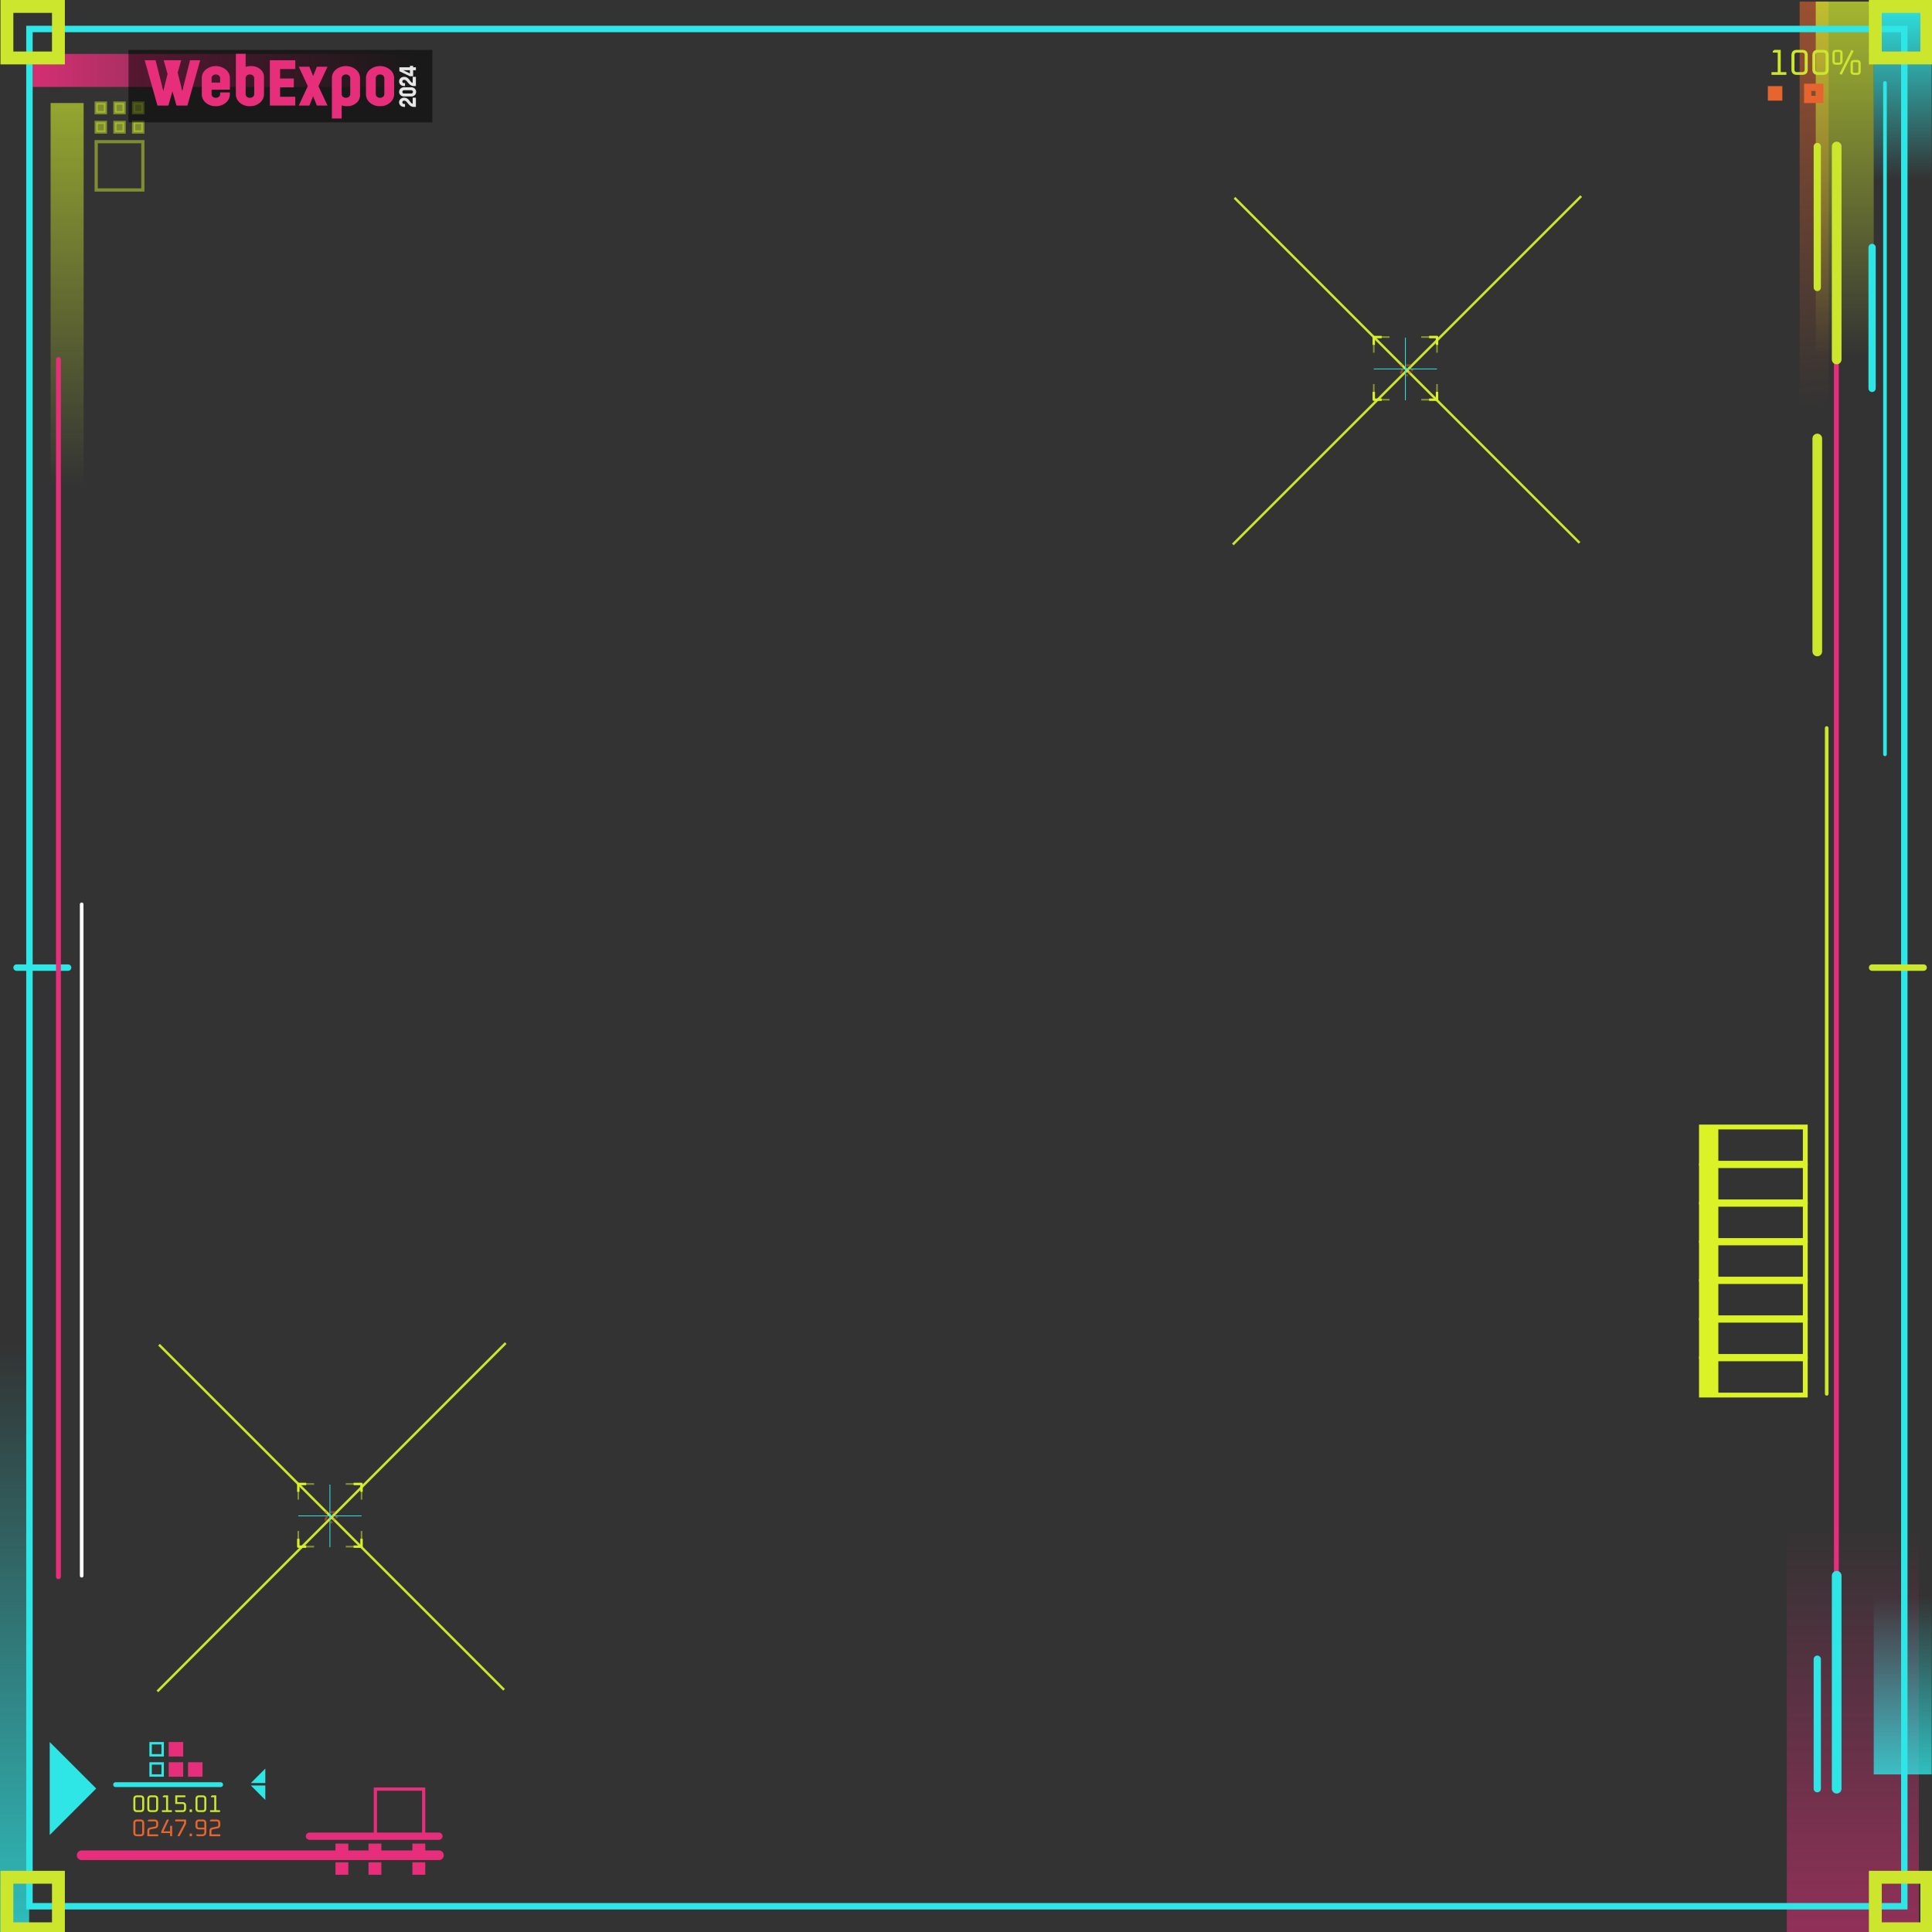 <svg xmlns="http://www.w3.org/2000/svg" xmlns:xlink="http://www.w3.org/1999/xlink" width="2400" height="2400" viewBox="0 0 2400 2400">
  <rect x="0" y="0" width="2400" height="2400" fill="#333333" stroke="none"/>
  <defs>
    <linearGradient id="linear-gradient" x1="-0.3" y1="0.5" x2="1" y2="0.5" gradientUnits="objectBoundingBox">
      <stop offset="0" stop-color="#2ee6e6"/>
      <stop offset="1" stop-color="#2ee6e6" stop-opacity="0"/>
    </linearGradient>
    <linearGradient id="linear-gradient-2" x1="-0.112" y1="0.5" x2="1" y2="0.5" gradientUnits="objectBoundingBox">
      <stop offset="0" stop-color="#e62e7a"/>
      <stop offset="1" stop-color="#e62e7a" stop-opacity="0"/>
    </linearGradient>
    <linearGradient id="linear-gradient-3" x1="-0.557" y1="0.5" x2="1" y2="0.5" gradientUnits="objectBoundingBox">
      <stop offset="0" stop-color="#cce62e"/>
      <stop offset="1" stop-color="#cce62e" stop-opacity="0"/>
    </linearGradient>
    <linearGradient id="linear-gradient-4" x1="-0.495" y1="0.5" x2="1" y2="0.5" gradientUnits="objectBoundingBox">
      <stop offset="0" stop-color="#e62e7a" stop-opacity="0.788"/>
      <stop offset="1" stop-color="#e62e7a" stop-opacity="0"/>
    </linearGradient>
    <linearGradient id="linear-gradient-5" x1="-0.28" xlink:href="#linear-gradient"/>
    <linearGradient id="linear-gradient-6" x1="-0.728" y1="0.578" x2="1" y2="0.564" gradientUnits="objectBoundingBox">
      <stop offset="0" stop-color="#e6652e"/>
      <stop offset="1" stop-color="#e6652e" stop-opacity="0"/>
    </linearGradient>
    <linearGradient id="linear-gradient-7" x1="0" xlink:href="#linear-gradient"/>
    <linearGradient id="linear-gradient-8" x1="-0.364" x2="1" xlink:href="#linear-gradient-3"/>
  </defs>
  <path id="Path_3074" data-name="Path 3074" d="M0,0H733.575V36.2H0Z" transform="translate(0 2402) rotate(-90)" fill="url(#linear-gradient)"/>
  <rect id="Rectangle_45288" data-name="Rectangle 45288" width="475.376" height="41.016" transform="translate(40.585 66.984)" fill="url(#linear-gradient-2)"/>
  <rect id="Rectangle_45289" data-name="Rectangle 45289" width="475.376" height="41.016" transform="translate(103.885 128) rotate(90)" fill="url(#linear-gradient-3)"/>
  <rect id="Rectangle_45290" data-name="Rectangle 45290" width="505.073" height="164" transform="translate(2219.625 2402.04) rotate(-90)" fill="url(#linear-gradient-4)"/>
  <rect id="Rectangle_45291" data-name="Rectangle 45291" width="221.74" height="72" transform="translate(2327.625 2204.24) rotate(-90)" fill="url(#linear-gradient-5)"/>
  <g id="Group_1438" data-name="Group 1438" transform="translate(2433.145 -2133.04) rotate(90)">
    <rect id="Rectangle_45293" data-name="Rectangle 45293" width="12" height="11.49" transform="translate(2261.04 2255.689)" fill="#cce62e" stroke="#cce62e" stroke-width="4" opacity="0.5"/>
    <rect id="Rectangle_45294" data-name="Rectangle 45294" width="12" height="11.49" transform="translate(2261.04 2278.92)" fill="#cce62e" stroke="#cce62e" stroke-width="4" opacity="0.5"/>
    <rect id="Rectangle_45295" data-name="Rectangle 45295" width="12" height="11.49" transform="translate(2261.04 2302.16)" fill="#cce62e" stroke="#cce62e" stroke-width="4" opacity="0.5"/>
    <rect id="Rectangle_45296" data-name="Rectangle 45296" width="60" height="57.959" transform="translate(2309.04 2255.689)" fill="none" stroke="#cce62e" stroke-width="4" opacity="0.5"/>
    <rect id="Rectangle_45297" data-name="Rectangle 45297" width="12" height="11.49" transform="translate(2285.04 2255.689)" fill="#cce62e" stroke="#cce62e" stroke-width="4" opacity="0.5"/>
    <rect id="Rectangle_45298" data-name="Rectangle 45298" width="12" height="11.49" transform="translate(2285.04 2278.92)" fill="#cce62e" stroke="#cce62e" stroke-width="4" opacity="0.5"/>
    <rect id="Rectangle_45299" data-name="Rectangle 45299" width="12" height="11.49" transform="translate(2285.04 2302.16)" fill="#cce62e" stroke="#cce62e" stroke-width="4" opacity="0.5"/>
  </g>
  <g id="Group_1436" data-name="Group 1436" transform="translate(2649.585 -1485) rotate(90)">
    <rect id="Rectangle_45300" data-name="Rectangle 45300" width="505.073" height="36" transform="translate(1487 378)" fill="url(#linear-gradient-6)"/>
    <rect id="Rectangle_45301" data-name="Rectangle 45301" width="221.739" height="72" transform="translate(1487 250)" fill="url(#linear-gradient-7)"/>
    <rect id="Rectangle_45302" data-name="Rectangle 45302" width="443.478" height="72" transform="translate(1487 322)" fill="url(#linear-gradient-8)"/>
  </g>
  <rect id="Rectangle_45314" data-name="Rectangle 45314" width="2329" height="2332" transform="translate(36.585 36)" fill="none" stroke="#2ee6e6" stroke-width="8"/>
  <rect id="Rectangle_45315" data-name="Rectangle 45315" width="64" height="64" transform="translate(8.585 8)" fill="none" stroke="#cce62e" stroke-width="16"/>
  <rect id="Rectangle_45316" data-name="Rectangle 45316" width="64" height="64" transform="translate(8.585 2332)" fill="none" stroke="#cce62e" stroke-width="16"/>
  <rect id="Rectangle_45317" data-name="Rectangle 45317" width="64" height="64" transform="translate(2329.585 8)" fill="none" stroke="#cce62e" stroke-width="16"/>
  <rect id="Rectangle_45318" data-name="Rectangle 45318" width="64" height="64" transform="translate(2329.585 2332)" fill="none" stroke="#cce62e" stroke-width="16"/>
  <path id="Path_3004" data-name="Path 3004" d="M2390,1200h-64" transform="translate(-0.415 2)" fill="none" stroke="#cce62e" stroke-linecap="round" stroke-width="8"/>
  <path id="Path_3005" data-name="Path 3005" d="M85,1200H21" transform="translate(-0.415 2)" fill="none" stroke="#2ee6e6" stroke-linecap="round" stroke-width="8"/>
  <path id="Path_3017" data-name="Path 3017" d="M2269.61,1729.5V902.37" transform="translate(-0.415 2)" fill="none" stroke="#cce62e" stroke-linecap="round" stroke-linejoin="round" stroke-width="4.5"/>
  <path id="Path_3018" data-name="Path 3018" d="M2281.61,1985.52V413.31" transform="translate(-0.415 2)" fill="none" stroke="#e62e7a" stroke-linecap="round" stroke-linejoin="round" stroke-width="6"/>
  <path id="Path_3026" data-name="Path 3026" d="M2282,2220V1955.46" transform="translate(-0.415 2)" fill="none" stroke="#2ee6e6" stroke-linecap="round" stroke-linejoin="round" stroke-width="12"/>
  <path id="Path_3027" data-name="Path 3027" d="M2282,444.541V180" transform="translate(-0.415 2)" fill="none" stroke="#cce62e" stroke-linecap="round" stroke-linejoin="round" stroke-width="12"/>
  <path id="Path_3028" data-name="Path 3028" d="M2257.91,2220V2059.11" transform="translate(-0.415 2)" fill="none" stroke="#2ee6e6" stroke-linecap="round" stroke-linejoin="round" stroke-width="9"/>
  <g id="Group_1428" data-name="Group 1428" transform="translate(-0.415 2)">
    <path id="Path_3029" data-name="Path 3029" d="M2257.91,355.11V180" fill="none" stroke="#cce62e" stroke-linecap="round" stroke-linejoin="round" stroke-width="9"/>
  </g>
  <path id="Path_3040" data-name="Path 3040" d="M128,444.48V1956.689" transform="translate(-55.415 2)" fill="none" stroke="#e62e7a" stroke-linecap="round" stroke-linejoin="round" stroke-width="6"/>
  <path id="Path_3041" data-name="Path 3041" d="M140,903.57v834.06" transform="translate(-38.544 219.83)" fill="none" stroke="#fff" stroke-linecap="round" stroke-linejoin="round" stroke-width="4.5"/>
  <path id="Path_3075" data-name="Path 3075" d="M140,903.57v834.06" transform="translate(2201.585 -800.57)" fill="none" stroke="#2ee6e6" stroke-linecap="round" stroke-linejoin="round" stroke-width="4.5"/>
  <path id="Path_3043" data-name="Path 3043" d="M128,1955.46V2220" transform="translate(2129.495 -1410.73)" fill="none" stroke="#cce62e" stroke-linecap="round" stroke-linejoin="round" stroke-width="12"/>
  <g id="Group_1437" data-name="Group 1437" transform="translate(-78.544 2432.683) rotate(-90)">
    <rect id="Rectangle_45303" data-name="Rectangle 45303" width="11.49" height="12" transform="translate(105.754 592.84)" fill="#e62e7a" stroke="#e62e7a" stroke-width="4"/>
    <rect id="Rectangle_45304" data-name="Rectangle 45304" width="11.49" height="12" transform="translate(105.754 538.31)" fill="#e62e7a" stroke="#e62e7a" stroke-width="4"/>
    <rect id="Rectangle_45305" data-name="Rectangle 45305" width="11.49" height="12" transform="translate(105.754 497.271)" fill="#e62e7a" stroke="#e62e7a" stroke-width="4"/>
    <rect id="Rectangle_45306" data-name="Rectangle 45306" width="57.959" height="60" transform="translate(152.223 544.84)" fill="none" stroke="#e62e7a" stroke-width="4"/>
    <rect id="Rectangle_45307" data-name="Rectangle 45307" width="11.49" height="12" transform="translate(128.988 592.84)" fill="#e62e7a" stroke="#e62e7a" stroke-width="4"/>
    <rect id="Rectangle_45308" data-name="Rectangle 45308" width="11.49" height="12" transform="translate(128.988 538.31)" fill="#e62e7a" stroke="#e62e7a" stroke-width="4"/>
    <rect id="Rectangle_45309" data-name="Rectangle 45309" width="11.49" height="12" transform="translate(128.988 497.271)" fill="#e62e7a" stroke="#e62e7a" stroke-width="4"/>
    <path id="Path_3042" data-name="Path 3042" d="M128,623.84V180" fill="none" stroke="#e62e7a" stroke-linecap="round" stroke-linejoin="round" stroke-width="12"/>
    <path id="Path_3044" data-name="Path 3044" d="M151.7,340.89V180" transform="translate(0 282.95)" fill="none" stroke="#e62e7a" stroke-linecap="round" stroke-linejoin="round" stroke-width="9"/>
  </g>
  <path id="Path_3045" data-name="Path 3045" d="M151.7,2044.89V2220" transform="translate(2173.89 -1737.525)" fill="none" stroke="#2ee6e6" stroke-linecap="round" stroke-linejoin="round" stroke-width="9"/>
  <path id="Path_3054" data-name="Path 3054" d="M104.727,1305l57.741,57.754-57.741,57.755V1305Z" transform="translate(-42.973 859)" fill="#2ee6e6"/>
  <rect id="Rectangle_45325" data-name="Rectangle 45325" width="221.74" height="39.04" transform="translate(2197.585 2357.23) rotate(-90)" fill="url(#linear-gradient-5)"/>
  <g id="Group_1432" data-name="Group 1432" transform="translate(-1979.415 898)">
    <path id="Path_3064" data-name="Path 3064" d="M2123,1318.95h130.5" fill="none" stroke="#2ee6e6" stroke-linecap="round" stroke-linejoin="round" stroke-width="6"/>
    <path id="Path_3065" data-name="Path 3065" d="M2213,1309.11h18v-18h-18Z" fill="#e62e7a"/>
    <path id="Path_3066" data-name="Path 3066" d="M2145.06,1348.41v-11.52q0-4.59,4.59-4.59h4.32q4.59,0,4.59,4.59v11.52q0,4.59-4.59,4.59h-4.32Q2145.06,1353,2145.06,1348.41Zm2.52.27a1.8,1.8,0,0,0,2.04,2.04H2154a1.8,1.8,0,0,0,2.04-2.04v-12.06a1.8,1.8,0,0,0-2.04-2.04h-4.38a1.8,1.8,0,0,0-2.04,2.04Zm14.83-.27v-11.52q0-4.59,4.59-4.59h4.32q4.59,0,4.59,4.59v11.52q0,4.59-4.59,4.59H2167Q2162.41,1353,2162.41,1348.41Zm2.52.27a1.8,1.8,0,0,0,2.04,2.04h4.38a1.8,1.8,0,0,0,2.04-2.04v-12.06a1.8,1.8,0,0,0-2.04-2.04h-4.38a1.8,1.8,0,0,0-2.04,2.04Zm15.66,4.32v-2.28h5.13v-16.14h-4.08v-1.23l1.35-1.05h5.25v18.42h4.65V1353Zm16.21-1.05v-1.23h9.24a1.8,1.8,0,0,0,2.04-2.04v-3.66a1.8,1.8,0,0,0-2.04-2.04h-8.94V1332.3h12.6v2.28h-10.08v6.12h6.39q4.59,0,4.59,4.59v3.12q0,4.59-4.59,4.59h-7.86Zm18.18,1.05v-3.24h2.91V1353Zm7.25-4.59v-11.52q0-4.59,4.59-4.59h4.32q4.59,0,4.59,4.59v11.52q0,4.59-4.59,4.59h-4.32Q2222.23,1353,2222.23,1348.41Zm2.52.27a1.8,1.8,0,0,0,2.04,2.04h4.38a1.8,1.8,0,0,0,2.04-2.04v-12.06a1.8,1.8,0,0,0-2.04-2.04h-4.38a1.8,1.8,0,0,0-2.04,2.04Zm15.67,4.32v-2.28h5.13v-16.14h-4.08v-1.23l1.35-1.05h5.25v18.42h4.65V1353Z" fill="#cce62e"/>
    <path id="Path_3067" data-name="Path 3067" d="M2145.06,1378.41v-11.52q0-4.59,4.59-4.59h4.32q4.59,0,4.59,4.59v11.52q0,4.59-4.59,4.59h-4.32Q2145.06,1383,2145.06,1378.41Zm2.52.27a1.8,1.8,0,0,0,2.04,2.04H2154a1.8,1.8,0,0,0,2.04-2.04v-12.06a1.8,1.8,0,0,0-2.04-2.04h-4.38a1.8,1.8,0,0,0-2.04,2.04Zm14.83,4.32v-6.3q0-3.78,3.3-4.44l6.15-1.23a1.8,1.8,0,0,0,1.53-2.01v-2.4a1.8,1.8,0,0,0-2.04-2.04h-8.34v-1.23l1.35-1.05h6.96q4.59,0,4.59,4.59v1.95q0,3.78-3.3,4.44l-6.15,1.23a1.8,1.8,0,0,0-1.53,2.01v4.2h10.98V1383Zm17.34-3.87v-2.1l6.93-14.73h2.1l.33.6-6.57,13.95h8.19v-6.75h2.52V1383h-2.52v-3.87Zm17.35-14.55v-2.28h13.5v5.25l-8.1,15.45h-2.25l-.33-.6,8.16-15.42v-2.4Zm17.88,18.42v-3.24h2.91V1383Zm7.25-12.99v-3.12q0-4.59,4.59-4.59h4.32q4.59,0,4.59,4.59v10.59q0,5.52-5.52,5.52h-5.73l-1.35-1.05v-1.23h7.2a2.546,2.546,0,0,0,2.88-2.88v-3.24h-6.39Q2222.23,1374.6,2222.23,1370.01Zm2.52.27a1.8,1.8,0,0,0,2.04,2.04h6.42v-5.7a1.8,1.8,0,0,0-2.04-2.04h-4.38a1.8,1.8,0,0,0-2.04,2.04Zm14.83,12.72v-6.3q0-3.78,3.3-4.44l6.15-1.23a1.8,1.8,0,0,0,1.53-2.01v-2.4a1.8,1.8,0,0,0-2.04-2.04h-8.34v-1.23l1.35-1.05h6.96q4.59,0,4.59,4.59v1.95q0,3.78-3.3,4.44l-6.15,1.23a1.8,1.8,0,0,0-1.53,2.01v4.2h10.98V1383Z" fill="#e6652e"/>
    <path id="Path_3068" data-name="Path 3068" d="M2189,1309.11h18v-18h-18Z" fill="#e62e7a"/>
    <path id="Path_3069" data-name="Path 3069" d="M2189,1284h18v-18h-18Z" fill="#e62e7a"/>
    <path id="Path_3070" data-name="Path 3070" d="M2168,1306.11v-12h12v12Zm-3,3h18v-18h-18Z" fill="#2ee6e6"/>
    <path id="Path_3071" data-name="Path 3071" d="M2168,1281v-12h12v12Zm-3,3h18v-18h-18Z" fill="#2ee6e6"/>
    <path id="Path_3072" data-name="Path 3072" d="M2291,1320h18v18l-9-9Z" fill="#2ee6e6"/>
    <path id="Path_3073" data-name="Path 3073" d="M2309,1299v18h-18l9-9Z" fill="#2ee6e6"/>
  </g>
  <g id="Group_1433" data-name="Group 1433" transform="translate(-1774.415 2)">
    <path id="Path_3055" data-name="Path 3055" d="M0,0H377.5V90H0Z" transform="translate(1934 60)" fill="rgba(0,0,0,0.5)"/>
    <g id="Group_1434" data-name="Group 1434">
      <path id="Path_3006" data-name="Path 3006" d="M1993.62,129.12l-5-17.688-4.99,17.688h-13.62l-15.88-56.28h13.53l9.62,38.108,5.26-20.982-4.81-17.126h21.79l-4.36,15.44,5.72,22.676,9.62-38.107h12.62l-15.89,56.28h-13.62Z" fill="#e62e7a"/>
      <path id="Path_3007" data-name="Path 3007" d="M2042.49,129.924a18.344,18.344,0,0,1-12.43-4.3,13.584,13.584,0,0,1-4.99-10.738v-19.7a13.7,13.7,0,0,1,4.99-10.772,19.907,19.907,0,0,1,24.87.043,13.677,13.677,0,0,1,5.08,10.737v14.23h-22.78v5.463a4.2,4.2,0,0,0,1.5,3.26,5.475,5.475,0,0,0,3.76,1.322,5.685,5.685,0,0,0,3.82-1.322,4.158,4.158,0,0,0,1.54-3.26v-2.092h12.16v2.092a13.527,13.527,0,0,1-5.08,10.695,18.515,18.515,0,0,1-12.44,4.339Zm-5.26-29.342h10.62V95.2a4.237,4.237,0,0,0-1.54-3.337,5.682,5.682,0,0,0-3.82-1.323,5.472,5.472,0,0,0-3.76,1.323,4.263,4.263,0,0,0-1.5,3.337Z" fill="#e62e7a"/>
      <path id="Path_3008" data-name="Path 3008" d="M2084.84,129.924a18.344,18.344,0,0,1-12.43-4.3,13.6,13.6,0,0,1-5-10.738V64.8h12.17V81.044a20.048,20.048,0,0,1,6.63-.968,17.251,17.251,0,0,1,11.52,3.9,12.494,12.494,0,0,1,4.63,10.011v20.9a13.506,13.506,0,0,1-5.09,10.694A18.472,18.472,0,0,1,2084.84,129.924Zm-3.76-11.775a5.453,5.453,0,0,0,3.76,1.323,5.635,5.635,0,0,0,3.81-1.323,4.127,4.127,0,0,0,1.54-3.259v-19.7a4.206,4.206,0,0,0-1.54-3.337,5.636,5.636,0,0,0-3.81-1.323,5.454,5.454,0,0,0-3.76,1.323,4.263,4.263,0,0,0-1.5,3.337v19.7A4.193,4.193,0,0,0,2081.08,118.149Z" fill="#e62e7a"/>
      <path id="Path_3009" data-name="Path 3009" d="M2109.64,129.12V72.84h31.59V83.776h-18.88v11.74h17.07v10.936h-17.07v11.74h18.88v10.936h-31.59Z" fill="#e62e7a"/>
      <path id="Path_3010" data-name="Path 3010" d="M2145.51,129.12,2156.76,105l-11.25-24.12h13.25l4.63,11.576,4.63-11.576h13.25L2170.02,105l11.25,24.12h-13.25l-4.63-11.576-4.63,11.576Z" fill="#e62e7a"/>
      <path id="Path_3011" data-name="Path 3011" d="M2186.71,145.2V95.11a13.6,13.6,0,0,1,4.99-10.737,20.048,20.048,0,0,1,24.87.035,13.556,13.556,0,0,1,5.08,10.694V116a12.493,12.493,0,0,1-4.63,10.011,17.265,17.265,0,0,1-11.52,3.9,19.851,19.851,0,0,1-6.63-.968v16.244h-12.16Zm13.66-27.059a5.483,5.483,0,0,0,3.77,1.322,5.677,5.677,0,0,0,3.81-1.322,4.237,4.237,0,0,0,1.54-3.337V95.11a4.17,4.17,0,0,0-1.54-3.259,5.673,5.673,0,0,0-3.81-1.323,5.48,5.48,0,0,0-3.77,1.323,4.181,4.181,0,0,0-1.5,3.259V114.8A4.263,4.263,0,0,0,2200.37,118.141Z" fill="#e62e7a"/>
      <path id="Path_3012" data-name="Path 3012" d="M2246.48,129.924a18.344,18.344,0,0,1-12.43-4.3,13.593,13.593,0,0,1-5-10.738v-19.7a13.71,13.71,0,0,1,5-10.772,19.907,19.907,0,0,1,24.87.043A13.677,13.677,0,0,1,2264,95.188v19.7a13.525,13.525,0,0,1-5.08,10.694A18.516,18.516,0,0,1,2246.48,129.924Zm-3.76-11.775a5.453,5.453,0,0,0,3.76,1.323,5.636,5.636,0,0,0,3.81-1.323,4.135,4.135,0,0,0,1.55-3.259v-19.7a4.215,4.215,0,0,0-1.55-3.337,5.637,5.637,0,0,0-3.81-1.323,5.454,5.454,0,0,0-3.76,1.323,4.263,4.263,0,0,0-1.5,3.337v19.7A4.193,4.193,0,0,0,2242.72,118.149Z" fill="#e62e7a"/>
    </g>
    <path id="Path_3013" data-name="Path 3013" d="M2291.07,130.779h-2.53a7.463,7.463,0,0,1-2.94-.571,7.589,7.589,0,0,1-2.26-1.426c-.6-.571-1.21-1.193-1.81-1.876s-1.12-1.3-1.58-1.876a6.387,6.387,0,0,0-1.6-1.427,3.483,3.483,0,0,0-1.86-.57,2.365,2.365,0,0,0-1.65.57,2.027,2.027,0,0,0,0,2.957,2.365,2.365,0,0,0,1.65.571h1.06v3.639h-1.06a6.489,6.489,0,0,1-4.5-1.6,5.607,5.607,0,0,1,0-8.2,6.489,6.489,0,0,1,4.5-1.6,6.926,6.926,0,0,1,3.24.752,7.915,7.915,0,0,1,2.36,1.833c.61.717,1.17,1.435,1.69,2.161a11.88,11.88,0,0,0,1.58,1.833,2.544,2.544,0,0,0,1.7.752v-7.331h3.99v11.386Z" fill="#e6e6e6"/>
    <path id="Path_3014" data-name="Path 3014" d="M2289.6,108.043a5.628,5.628,0,0,1,0,8.195,6.511,6.511,0,0,1-4.51,1.6h-8.58a6.484,6.484,0,0,1-4.5-1.6,5.606,5.606,0,0,1,0-8.195,6.484,6.484,0,0,1,4.5-1.6h8.58A6.511,6.511,0,0,1,2289.6,108.043Zm-2.85,5.576a1.937,1.937,0,0,0,.63-1.478,1.967,1.967,0,0,0-.63-1.487,2.386,2.386,0,0,0-1.66-.571h-8.58a2.361,2.361,0,0,0-1.65.571,2.037,2.037,0,0,0,0,2.965,2.365,2.365,0,0,0,1.65.57h8.58A2.391,2.391,0,0,0,2286.75,113.619Z" fill="#e6e6e6"/>
    <path id="Path_3015" data-name="Path 3015" d="M2291.07,104.887h-2.53a7.48,7.48,0,0,1-2.94-.57,7.592,7.592,0,0,1-2.26-1.427c-.6-.57-1.21-1.193-1.81-1.876s-1.12-1.3-1.58-1.876a6.379,6.379,0,0,0-1.6-1.426,3.48,3.48,0,0,0-1.86-.571,2.363,2.363,0,0,0-1.65.571,2.028,2.028,0,0,0,0,2.957,2.365,2.365,0,0,0,1.65.57h1.06v3.64h-1.06a6.484,6.484,0,0,1-4.5-1.6,5.606,5.606,0,0,1,0-8.2,6.447,6.447,0,0,1,4.5-1.6,6.921,6.921,0,0,1,3.24.752,7.911,7.911,0,0,1,2.36,1.833c.61.717,1.17,1.435,1.69,2.161a11.9,11.9,0,0,0,1.58,1.832,2.54,2.54,0,0,0,1.7.752V93.484h3.99V104.87Z" fill="#e6e6e6"/>
    <path id="Path_3016" data-name="Path 3016" d="M2287.61,92.741h-3.99l-13.09-6.294V81.614h13.09V79.79h3.99v1.824h3.46v3.64h-3.46Zm-3.99-3.536V85.254h-8.25Z" fill="#e6e6e6"/>
  </g>
  <g id="Group_1435" data-name="Group 1435" transform="translate(2044.483 -403)">
    <path id="Path_3047" data-name="Path 3047" d="M153.1,1344.39v-15h15v15Z" transform="translate(0 -817.89)" fill="#e6652e" stroke="#e6652e" stroke-width="3"/>
    <path id="Path_3052" data-name="Path 3052" d="M214.6,1330.89h3v-3h-3Zm0,12v3h3v-3Zm-12,0h-3v3h3Zm0-12v-3h-3v3Zm15-3h3v-3h-3Zm-18,0v-3h-3v3Zm0,18h-3v3h3Zm18,0v3h3v-3Zm-6-15v12h6v-12Zm3,9h-12v6h12Zm-9,3v-12h-6v12Zm-3-9h12v-6h-12Zm15-9h-18v6h18Zm-21,3v18h6v-18Zm3,21h18v-6h-18Zm21-3v-18h-6v18Z" transform="translate(0 -817.89)" fill="#e6652e"/>
    <path id="Path_3053" data-name="Path 3053" d="M156.14,1300v-3.42h7.7v-24.21h-6.12v-1.85l2.025-1.57h7.875v27.63h6.975V1300Zm24.756-6.89v-17.28q0-6.885,6.885-6.88h6.48q6.885,0,6.885,6.88v17.28q0,6.885-6.885,6.89h-6.48Q180.9,1300,180.9,1293.11Zm3.78.41q0,3.06,3.06,3.06h6.57q3.06,0,3.06-3.06v-18.09q0-3.06-3.06-3.06h-6.57q-3.06,0-3.06,3.06Zm22.235-.41v-17.28q0-6.885,6.885-6.88h6.48q6.885,0,6.885,6.88v17.28q0,6.885-6.885,6.89H213.8Q206.911,1300,206.911,1293.11Zm3.78.41q0,3.06,3.06,3.06h6.57q3.06,0,3.06-3.06v-18.09q0-3.06-3.06-3.06h-6.57q-3.06,0-3.06,3.06Zm21.156-10.62v-9.5q0-4.455,4.5-4.45h3.645q4.455,0,4.455,4.45v9.5q0,4.5-4.455,4.5h-3.645Q231.847,1287.4,231.847,1282.9Zm2.88.36a1.352,1.352,0,0,0,1.53,1.53h3.78a1.352,1.352,0,0,0,1.53-1.53v-10.17a1.352,1.352,0,0,0-1.53-1.53h-3.78a1.352,1.352,0,0,0-1.53,1.53Zm5.895,15.39,14.85-29.7,2.7,1.35-14.85,29.7Zm13.725-3.15V1286q0-4.455,4.5-4.45h3.645q4.455,0,4.455,4.45v9.5q0,4.5-4.455,4.5h-3.645Q254.347,1300,254.347,1295.5Zm2.88.36a1.352,1.352,0,0,0,1.53,1.53h3.78a1.352,1.352,0,0,0,1.53-1.53v-10.17a1.352,1.352,0,0,0-1.53-1.53h-3.78a1.352,1.352,0,0,0-1.53,1.53Z" transform="translate(0 -804)" fill="#cce62e"/>
  </g>
  <g id="Group_1451" data-name="Group 1451" transform="translate(1029.914 1164.743) rotate(-90)">
    <path id="Path_3000" data-name="Path 3000" d="M488.4,501.6,921.083,934.281" transform="translate(0 0)" fill="none" stroke="#cce62e" stroke-width="3"/>
    <path id="Path_3001" data-name="Path 3001" d="M923.621,508.181,494.976,936.824" transform="translate(-4.556 -4.562)" fill="none" stroke="#cce62e" stroke-width="3"/>
    <g id="Group_1425" data-name="Group 1425" transform="translate(696.646 709.842)" opacity="0.5">
      <rect id="Rectangle_45310" data-name="Rectangle 45310" width="2.809" height="2.591" transform="translate(6.414 14.36) rotate(-45)" fill="#e6652e"/>
      <rect id="Rectangle_45311" data-name="Rectangle 45311" width="2.809" height="2.591" transform="translate(0 7.946) rotate(-45)" fill="#e6652e"/>
      <rect id="Rectangle_45312" data-name="Rectangle 45312" width="2.809" height="2.591" transform="translate(12.373 8.397) rotate(-45)" fill="#e6652e"/>
      <rect id="Rectangle_45313" data-name="Rectangle 45313" width="2.809" height="2.591" transform="translate(5.963 1.987) rotate(-45)" fill="#e6652e"/>
    </g>
    <g id="Group_1431" data-name="Group 1431" transform="translate(667.495 676.642)">
      <path id="Path_3056" data-name="Path 3056" d="M2.391,21.64V2H21.848M80.218,21.64V2H60.761M2.391,60.92v19.64H21.848m38.914,0H80.218V60.92" transform="translate(-1.656 -2)" fill="none" stroke="#dbf227" stroke-linejoin="round" stroke-width="2" opacity="0.5"/>
      <path id="Path_3057" data-name="Path 3057" d="M80.218,11.82V2H70.49M12.119,2H2.391v9.82m0,58.92v9.82h9.728m58.371,0h9.729v-9.82" transform="translate(-1.656 -2)" fill="none" stroke="#dbf227" stroke-linejoin="round" stroke-width="3"/>
      <path id="Path_3058" data-name="Path 3058" d="M126.805,2V80.561" transform="translate(-87.891 -2)" fill="none" stroke="#2ee6e6" stroke-width="1"/>
      <path id="Path_3059" data-name="Path 3059" d="M77.826,130H0" transform="translate(0.002 -90.72)" fill="none" stroke="#2ee6e6" stroke-width="1"/>
      <g id="Group_1430" data-name="Group 1430" transform="translate(33.04 32.61)" opacity="0.5">
        <rect id="Rectangle_45321" data-name="Rectangle 45321" width="2.937" height="2.965" fill="#e6652e"/>
        <rect id="Rectangle_45322" data-name="Rectangle 45322" width="2.937" height="2.965" transform="translate(0 10.376)" fill="#e6652e"/>
        <rect id="Rectangle_45323" data-name="Rectangle 45323" width="2.937" height="2.965" transform="translate(8.811)" fill="#e6652e"/>
        <rect id="Rectangle_45324" data-name="Rectangle 45324" width="2.937" height="2.965" transform="translate(8.811 10.376)" fill="#e6652e"/>
      </g>
    </g>
  </g>
  <g id="Group_1452" data-name="Group 1452" transform="translate(-306.086 2589.508) rotate(-90)">
    <path id="Path_3000-2" data-name="Path 3000" d="M488.4,501.6,921.083,934.281" transform="translate(0 0)" fill="none" stroke="#cce62e" stroke-width="3"/>
    <path id="Path_3001-2" data-name="Path 3001" d="M923.621,508.181,494.976,936.824" transform="translate(-4.556 -4.562)" fill="none" stroke="#cce62e" stroke-width="3"/>
    <g id="Group_1425-2" data-name="Group 1425" transform="translate(696.646 709.842)" opacity="0.5">
      <rect id="Rectangle_45310-2" data-name="Rectangle 45310" width="2.809" height="2.591" transform="translate(6.414 14.36) rotate(-45)" fill="#e6652e"/>
      <rect id="Rectangle_45311-2" data-name="Rectangle 45311" width="2.809" height="2.591" transform="translate(0 7.946) rotate(-45)" fill="#e6652e"/>
      <rect id="Rectangle_45312-2" data-name="Rectangle 45312" width="2.809" height="2.591" transform="translate(12.373 8.397) rotate(-45)" fill="#e6652e"/>
      <rect id="Rectangle_45313-2" data-name="Rectangle 45313" width="2.809" height="2.591" transform="translate(5.963 1.987) rotate(-45)" fill="#e6652e"/>
    </g>
    <g id="Group_1431-2" data-name="Group 1431" transform="translate(667.495 676.642)">
      <path id="Path_3056-2" data-name="Path 3056" d="M2.391,21.64V2H21.848M80.218,21.64V2H60.761M2.391,60.92v19.64H21.848m38.914,0H80.218V60.92" transform="translate(-1.656 -2)" fill="none" stroke="#dbf227" stroke-linejoin="round" stroke-width="2" opacity="0.5"/>
      <path id="Path_3057-2" data-name="Path 3057" d="M80.218,11.82V2H70.49M12.119,2H2.391v9.82m0,58.92v9.82h9.728m58.371,0h9.729v-9.82" transform="translate(-1.656 -2)" fill="none" stroke="#dbf227" stroke-linejoin="round" stroke-width="3"/>
      <path id="Path_3058-2" data-name="Path 3058" d="M126.805,2V80.561" transform="translate(-87.891 -2)" fill="none" stroke="#2ee6e6" stroke-width="1"/>
      <path id="Path_3059-2" data-name="Path 3059" d="M77.826,130H0" transform="translate(0.002 -90.72)" fill="none" stroke="#2ee6e6" stroke-width="1"/>
      <g id="Group_1430-2" data-name="Group 1430" transform="translate(33.04 32.61)" opacity="0.5">
        <rect id="Rectangle_45321-2" data-name="Rectangle 45321" width="2.937" height="2.965" fill="#e6652e"/>
        <rect id="Rectangle_45322-2" data-name="Rectangle 45322" width="2.937" height="2.965" transform="translate(0 10.376)" fill="#e6652e"/>
        <rect id="Rectangle_45323-2" data-name="Rectangle 45323" width="2.937" height="2.965" transform="translate(8.811)" fill="#e6652e"/>
        <rect id="Rectangle_45324-2" data-name="Rectangle 45324" width="2.937" height="2.965" transform="translate(8.811 10.376)" fill="#e6652e"/>
      </g>
    </g>
  </g>
  <g id="Group_1454" data-name="Group 1454" transform="translate(-0.415 2)">
    <path id="Path_3107" data-name="Path 3107" d="M2123,1398v-3h-12v3Zm120,0h3v-3h-3Zm0,45v3h3v-3Zm-120,0h-12v3h12Zm0-42h120v-6H2123Zm117-3v45h6v-45Zm3,42H2123v6h120Zm-108,3v-45h-24v45Z" fill="#dbf227"/>
    <path id="Path_3108" data-name="Path 3108" d="M2123,1446v-3h-12v3Zm120,0h3v-3h-3Zm0,45v3h3v-3Zm-120,0h-12v3h12Zm0-42h120v-6H2123Zm117-3v45h6v-45Zm3,42H2123v6h120Zm-108,3v-45h-24v45Z" fill="#dbf227"/>
    <path id="Path_3109" data-name="Path 3109" d="M2123,1494v-3h-12v3Zm120,0h3v-3h-3Zm0,45v3h3v-3Zm-120,0h-12v3h12Zm0-42h120v-6H2123Zm117-3v45h6v-45Zm3,42H2123v6h120Zm-108,3v-45h-24v45Z" fill="#dbf227"/>
    <path id="Path_3110" data-name="Path 3110" d="M2123,1542v-3h-12v3Zm120,0h3v-3h-3Zm0,45v3h3v-3Zm-120,0h-12v3h12Zm0-42h120v-6H2123Zm117-3v45h6v-45Zm3,42H2123v6h120Zm-108,3v-45h-24v45Z" fill="#dbf227"/>
    <path id="Path_3111" data-name="Path 3111" d="M2123,1590v-3h-12v3Zm120,0h3v-3h-3Zm0,45v3h3v-3Zm-120,0h-12v3h12Zm0-42h120v-6H2123Zm117-3v45h6v-45Zm3,42H2123v6h120Zm-108,3v-45h-24v45Z" fill="#dbf227"/>
    <path id="Path_3112" data-name="Path 3112" d="M2123,1638v-3h-12v3Zm120,0h3v-3h-3Zm0,45v3h3v-3Zm-120,0h-12v3h12Zm0-42h120v-6H2123Zm117-3v45h6v-45Zm3,42H2123v6h120Zm-108,3v-45h-24v45Z" fill="#dbf227"/>
    <path id="Path_3113" data-name="Path 3113" d="M2123,1686v-3h-12v3Zm120,0h3v-3h-3Zm0,45v3h3v-3Zm-120,0h-12v3h12Zm0-42h120v-6H2123Zm117-3v45h6v-45Zm3,42H2123v6h120Zm-108,3v-45h-24v45Z" fill="#dbf227"/>
  </g>
</svg>
